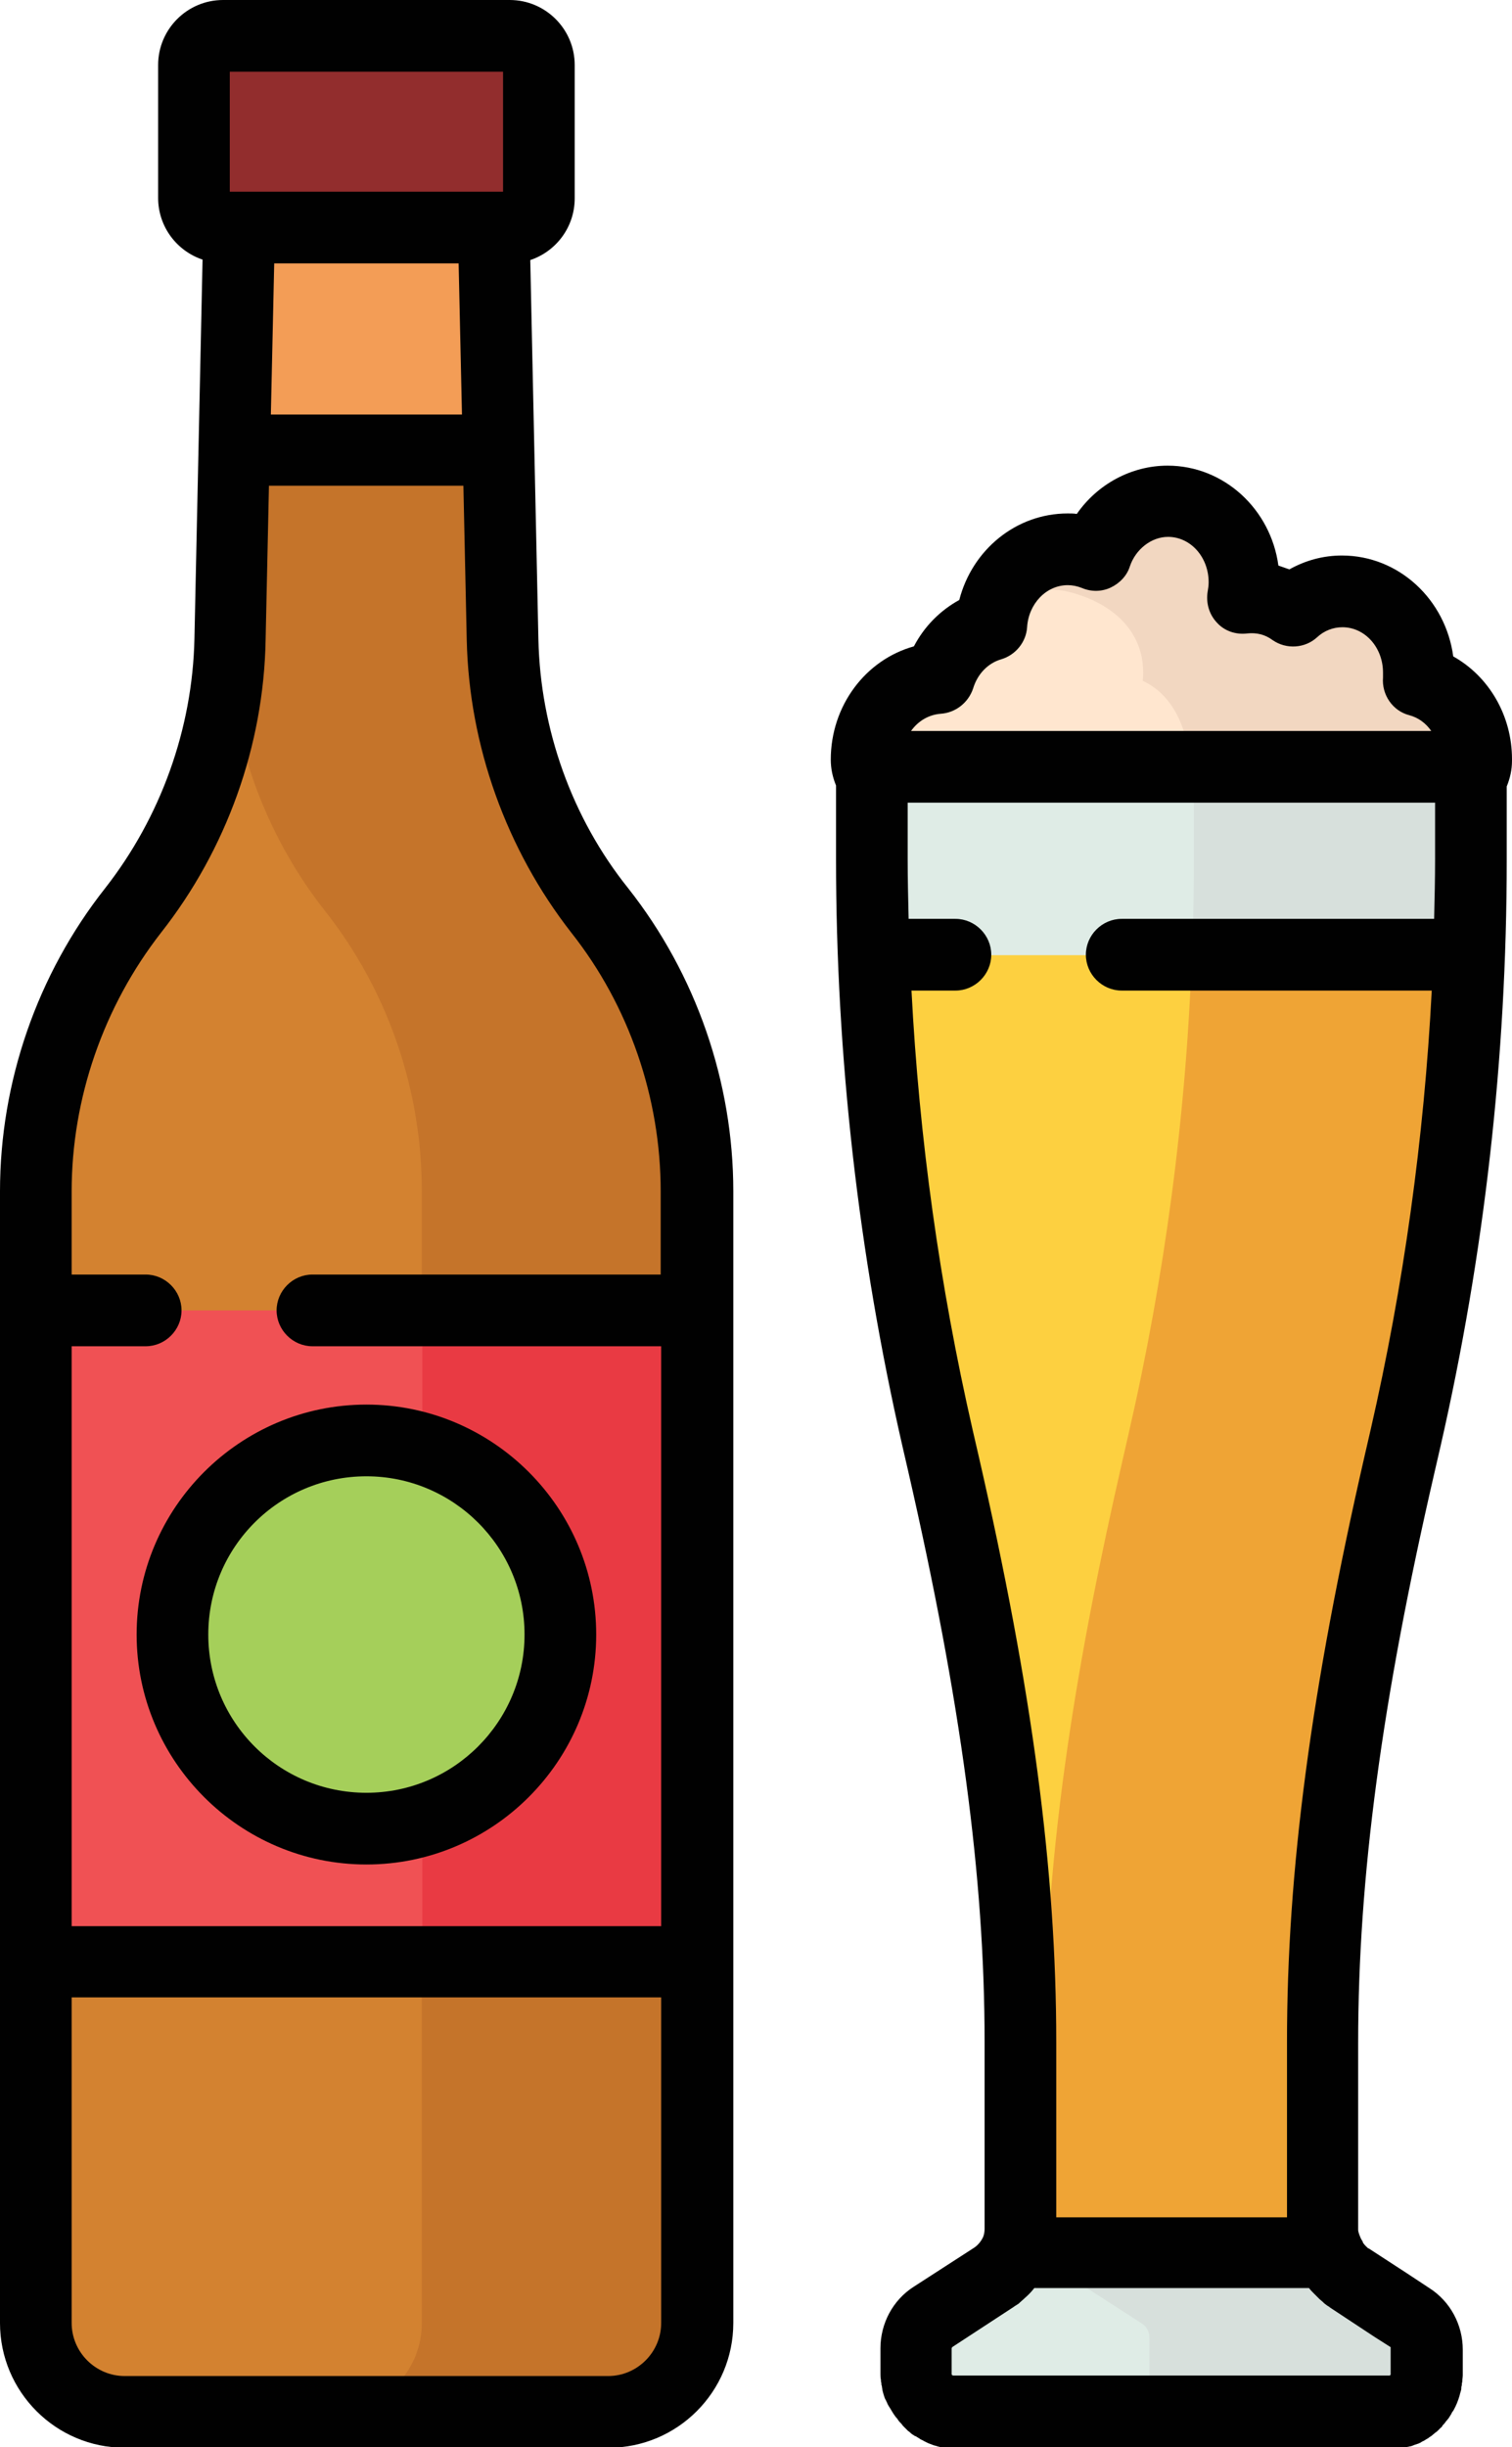 <?xml version="1.0" encoding="utf-8"?>
<!-- Generator: Adobe Illustrator 19.0.0, SVG Export Plug-In . SVG Version: 6.00 Build 0)  -->
<svg version="1.1" id="Layer_1" xmlns="http://www.w3.org/2000/svg" xmlns:xlink="http://www.w3.org/1999/xlink" x="0px" y="0px"
	 width="316.5px" height="511.9px" viewBox="0 0 316.5 511.9" style="enable-background:new 0 0 316.5 511.9;" xml:space="preserve"
	>
<style type="text/css">
	.st0{fill:#DFECE6;}
	.st1{fill:#D7E0DC;}
	.st2{fill:#FDD040;}
	.st3{fill:#EFA435;}
	.st4{fill:#FFE6CF;}
	.st5{fill:#F2D7C1;}
	.st6{fill:#F39D56;}
	.st7{fill:#D38230;}
	.st8{fill:#C5742A;}
	.st9{fill:#922D2D;}
	.st10{fill:#F05154;}
	.st11{fill:#E93A43;}
	.st12{fill:#A5CF5A;}
	.st13{fill:#010101;}
</style>
<g>
	<path class="st0" d="M307.9,179.7v-15c0-2.4-1.9-4.3-4.3-4.3H186.8c-2.4,0-4.3,1.9-4.3,4.3v15c0,40.8,4.6,81.4,13.7,121.1l1.2,5.2
		c9.1,39.7,16.2,80.3,16.2,121.1v39.1c0,4.1-2.1,7.9-5.5,10.2l-12.7,8.2c-2.2,1.5-3.6,3.9-3.6,6.6v5.3c0,4.4,3.5,7.9,7.9,7.9h91.2
		c4.3,0,7.9-3.5,7.9-7.9v-5.3c0-2.7-1.4-5.2-3.6-6.6l-12.7-8.2c-3-2-5.5-6.6-5.5-10.2v-39.1c0-40.8,7-81.4,16.2-121.1l1.2-5.2
		C303.3,261.1,307.9,220.4,307.9,179.7z"/>
	<path class="st1" d="M293,306l1.2-5.2c9.1-39.7,13.7-80.3,13.7-121.1v-15c0-2.4-1.9-4.3-4.3-4.3h-53.7v19.8
		c0,40.4-4.6,80.7-13.6,120.1l-1.3,5.7c-9.1,39.7-16.2,80.3-16.2,121.1v41.5c0,2.3,1.6,5.3,3.6,6.5L239,486c1,0.7,1.6,1.8,1.6,3v12
		c0,2-1.6,3.5-3.5,3.5h53.7c4.3,0,7.9-3.5,7.9-7.9v-5.3c0-2.7-1.4-5.2-3.6-6.6l-12.7-8.3c-3-2-5.5-6.6-5.5-10.2v-39.1
		C276.8,386.4,283.8,345.7,293,306z"/>
	<path class="st2" d="M298.7,496.6v-5.3c0-2.7-1.4-5.2-3.6-6.6l-12.7-8.2c-3-2-5.5-6.6-5.5-10.2v-39.1c0-40.8,7-81.4,16.2-121.1
		l1.2-5.2c7.6-33.2,12.1-67.1,13.4-101.1H182.9c1.3,34,5.7,67.9,13.4,101.1l1.2,5.2c9.1,39.7,16.2,80.3,16.2,121.1v39.1
		c0,4.1-2.1,7.9-5.5,10.2l-12.7,8.2c-2.2,1.5-3.6,3.9-3.6,6.6v5.3c0,4.3,3.5,7.9,7.9,7.9h91.2C295.1,504.5,298.7,501,298.7,496.6z"
		/>
	<path class="st3" d="M298.3,489c-0.1-0.4-0.3-0.7-0.4-1.1c-0.3-0.7-0.8-1.4-1.3-2c-0.2-0.2-0.5-0.5-0.7-0.7
		c-0.3-0.2-0.5-0.4-0.8-0.6l-12.7-8.2c-1.6-1.1-3.1-2.8-4.1-4.8c-0.1-0.2-0.2-0.5-0.4-0.7c-0.2-0.3-0.3-0.7-0.4-1
		c-0.4-1.2-0.7-2.4-0.7-3.6v-39.1c0-12.7,0.7-25.5,1.9-38.1c0.5-5.1,1.1-10.1,1.7-15.2c0.7-5.1,1.4-10.1,2.2-15.2
		c0.7-4.7,1.5-9.3,2.4-14c0.2-0.9,0.3-1.7,0.5-2.6c2.2-12.1,4.8-24.1,7.5-36.1l1.2-5.2c0.5-2.3,1-4.6,1.5-6.9
		c0.2-0.8,0.3-1.5,0.5-2.3c0.3-1.5,0.6-3,0.9-4.6c0.2-0.9,0.4-1.9,0.6-2.8c0.3-1.4,0.5-2.7,0.8-4.1c0.2-1,0.4-2,0.6-3.1
		c0.2-1.3,0.5-2.6,0.7-3.9c0.2-1.1,0.4-2.1,0.6-3.2c0.2-1.2,0.4-2.4,0.6-3.6c0.4-2.5,0.8-4.9,1.1-7.4c0.1-0.7,0.2-1.5,0.3-2.2
		c0.2-1.5,0.4-3,0.6-4.5c0.1-0.8,0.2-1.5,0.3-2.3c0.2-1.6,0.4-3.1,0.6-4.7c0.1-0.7,0.2-1.3,0.2-2c0.2-1.6,0.4-3.3,0.6-5
		c0.1-0.5,0.1-0.9,0.1-1.4c1.1-10.2,1.9-20.5,2.4-30.8c0-0.1,0-0.2,0-0.2c0.1-2.1,0.2-4.2,0.3-6.3h-58
		c-1.2,33.9-5.7,67.6-13.3,100.6l-1.3,5.7c-9.1,39.7-16.2,80.3-16.2,121.1v41.5c0,2.3,1.6,5.3,3.6,6.5L239,486c1,0.6,1.6,1.8,1.6,3
		v12c0,1.9-1.6,3.5-3.5,3.5h53.7h0c0.5,0,1.1-0.1,1.6-0.2c0,0,0,0,0.1,0c0.2,0,0.5-0.1,0.7-0.2c0,0,0,0,0.1,0c1.9-0.6,3.6-2,4.5-3.8
		c0,0,0,0,0,0c0.4-0.7,0.6-1.4,0.8-2.1c0-0.1,0-0.2,0.1-0.4c0.1-0.4,0.1-0.8,0.1-1.2v-5.3c0-0.3,0-0.7-0.1-1
		C298.6,489.9,298.4,489.4,298.3,489z"/>
	<path class="st0" d="M297.7,487.5c-0.6-1.1-1.5-2.1-2.6-2.8l-12.7-8.2c-1.7-1.1-3.2-3-4.2-5.1h-65.7c-0.9,2.1-2.4,3.9-4.4,5.1
		l-12.7,8.2c-2.2,1.5-3.6,3.9-3.6,6.6v5.3c0,0.4,0,0.7,0.1,1.1c0.1,0.4,0.1,0.8,0.2,1.2c0.6,2,2,3.7,3.8,4.7c0,0,0,0,0,0
		c0.1,0.1,0.3,0.1,0.4,0.2c0.1,0,0.2,0.1,0.3,0.1c0.1,0,0.2,0.1,0.3,0.1c0.1,0.1,0.3,0.1,0.4,0.1c0.1,0,0.3,0.1,0.4,0.1
		c0.1,0,0.2,0.1,0.4,0.1c0.2,0,0.3,0,0.5,0.1c0.1,0,0.2,0,0.3,0.1c0.1,0,0.3,0,0.4,0c0.1,0,0.2,0,0.4,0h91.2c0.1,0,0.2,0,0.4,0
		c0.2,0,0.3,0,0.4,0c0.1,0,0.2,0,0.3-0.1c0.2,0,0.3,0,0.5-0.1c0.1,0,0.2-0.1,0.3-0.1c0.2,0,0.3-0.1,0.5-0.1c0.1,0,0.1-0.1,0.2-0.1
		c0.2-0.1,0.3-0.1,0.5-0.2c0,0,0.1,0,0.1-0.1c2.1-0.9,3.7-2.7,4.4-4.9c0.1-0.4,0.2-0.8,0.3-1.2c0.1-0.4,0.1-0.7,0.1-1.1v-5.3
		c0-0.7-0.1-1.3-0.2-2C298.3,488.7,298,488.1,297.7,487.5z"/>
	<path class="st1" d="M298.5,489.6c0-0.2-0.1-0.4-0.1-0.5c-0.1-0.4-0.3-0.7-0.4-1.1c-0.2-0.3-0.3-0.7-0.6-1c0,0,0-0.1-0.1-0.1
		c-0.2-0.3-0.5-0.6-0.7-0.9c-0.2-0.2-0.4-0.4-0.7-0.6c-0.3-0.2-0.5-0.4-0.8-0.6l-12.7-8.2c-0.2-0.1-0.4-0.3-0.6-0.4
		c-0.1-0.1-0.2-0.1-0.2-0.2c-0.1-0.1-0.2-0.2-0.3-0.3c-0.1-0.1-0.2-0.2-0.3-0.3c-0.1-0.1-0.2-0.2-0.3-0.2c-0.1-0.1-0.2-0.3-0.3-0.4
		c-0.1-0.1-0.1-0.1-0.2-0.2c-0.1-0.1-0.2-0.3-0.4-0.5c0-0.1-0.1-0.1-0.1-0.2c-0.1-0.2-0.2-0.3-0.4-0.5c0-0.1-0.1-0.1-0.1-0.2
		c-0.1-0.2-0.2-0.4-0.4-0.6c0,0-0.1-0.1-0.1-0.1c-0.1-0.2-0.2-0.4-0.3-0.6c0,0,0-0.1-0.1-0.1c0,0,0,0,0-0.1c0-0.1-0.1-0.2-0.1-0.2
		h-58.8c0.6,1.6,1.7,3,3,3.8L239,486c1,0.6,1.6,1.8,1.6,3v12c0,2-1.6,3.5-3.5,3.5h53.7h0c0.3,0,0.5,0,0.8,0c0.1,0,0.2,0,0.3-0.1
		c0.1,0,0.1,0,0.2,0c0.1,0,0.2,0,0.3,0c0,0,0,0,0.1,0c0.2-0.1,0.5-0.1,0.7-0.2c0,0,0,0,0,0c0,0,0,0,0,0c0.3-0.1,0.5-0.2,0.8-0.3
		c0.2-0.1,0.5-0.2,0.7-0.3c0.1,0,0.1-0.1,0.1-0.1c0.2-0.1,0.4-0.2,0.5-0.4c0.1,0,0.1-0.1,0.2-0.1c0.2-0.1,0.3-0.3,0.5-0.4
		c0.1,0,0.1-0.1,0.2-0.1c0.2-0.1,0.3-0.3,0.4-0.4c0,0,0.1-0.1,0.1-0.1c0.1-0.2,0.3-0.3,0.4-0.5c0,0,0.1-0.1,0.1-0.1
		c0.2-0.2,0.3-0.4,0.4-0.7c0,0,0,0,0,0c0.1-0.1,0.1-0.2,0.2-0.3c0.1-0.2,0.2-0.4,0.3-0.6c0.1-0.1,0.1-0.3,0.1-0.4
		c0.1-0.2,0.1-0.3,0.1-0.5c0.1-0.3,0.1-0.6,0.2-0.9c0,0,0-0.1,0-0.1c0-0.3,0.1-0.7,0.1-1v-5.3c0-0.3,0-0.7-0.1-1
		C298.6,490.1,298.5,489.8,298.5,489.6z"/>
	<path class="st4" d="M302.3,165.4c3.6,0,6.7-2.9,6.7-6.5c0,0,0,0,0-0.1c0-7.8-5.1-14.6-12.1-16.5c0.1-0.5,0.1-1.1,0.1-1.7
		c0-9.4-7.2-17-16-17c-3.9,0-7.5,1.4-10.4,4.1c-2.6-1.8-5.6-2.7-8.7-2.7c-0.6,0-1.2,0-1.8,0.1c0.2-1.1,0.3-2.2,0.3-3.3
		c0-9.4-7.2-17-16-17c-6.8,0-12.8,4.6-15.1,11.3c-1.9-0.8-3.9-1.2-5.9-1.2c-8.5,0-15.4,7-16,15.9c-5.1,1.5-9.3,5.7-10.9,11.1
		c-8.4,0.5-15.2,7.9-15.2,16.9v0.1c0,3.6,3.1,6.5,6.7,6.5L302.3,165.4L302.3,165.4z"/>
	<path class="st5" d="M296.9,142.3c0.1-0.5,0.1-1.1,0.1-1.7c0-9.4-7.2-17-16-17c-3.9,0-7.5,1.4-10.4,4.1c-2.6-1.8-5.6-2.7-8.7-2.7
		c-0.6,0-1.2,0-1.8,0.1c0.2-1.1,0.3-2.2,0.3-3.3c0-9.4-7.2-17-16-17c-6.8,0-12.8,4.6-15.1,11.3c-1.9-0.8-3.9-1.2-5.9-1.2
		c-6.8,0-12.5,4.5-14.9,10.8c0,0,8.5-3.4,14.8-2c8.6,2,16,7.6,16,17c0,0.6,0,1.1-0.1,1.7c11.7,5.5,10,23,10,23h53.1
		c3.6,0,6.7-2.9,6.7-6.5c0,0,0,0,0-0.1C309,151,303.9,144.2,296.9,142.3z"/>
	<path class="st6" d="M125.5,190.5c-12.8-16.2-19.9-36.1-20.3-56.7l-2.6-121.4H50.8l-2.6,121.5c-0.4,20.6-7.6,40.5-20.3,56.7
		c-13.2,16.7-20.3,37.4-20.3,58.7v236.7c0,10.3,8.3,18.6,18.6,18.6h101.3c10.3,0,18.6-8.3,18.6-18.6V249.2
		C145.9,227.9,138.7,207.2,125.5,190.5z"/>
	<path class="st7" d="M48.2,133.8c-0.4,20.6-7.6,40.5-20.3,56.7c-13.2,16.7-20.3,37.4-20.3,58.7v236.7c0,10.3,8.3,18.6,18.6,18.6
		h101.3c10.3,0,18.6-8.3,18.6-18.6V249.2c0-21.3-7.2-42-20.3-58.7c-12.8-16.2-19.9-36.1-20.3-56.7l-0.9-39.7H49L48.2,133.8z"/>
	<path class="st8" d="M125.5,190.5c-12.8-16.2-19.9-36.1-20.3-56.7l-0.9-39.7H49l-0.9,39.7c0,1.5-0.1,2.9-0.2,4.4
		c1.3,19,8.3,37.3,20.1,52.3c13.2,16.7,20.3,37.4,20.3,58.7v236.7c0,10.2-8.3,18.6-18.6,18.6h57.4c10.2,0,18.6-8.3,18.6-18.6V249.2
		C145.9,227.9,138.7,207.2,125.5,190.5z"/>
	<path class="st9" d="M106.6,47.6H46.7c-3.4,0-6.1-2.8-6.1-6.1V13.6c0-3.4,2.8-6.1,6.1-6.1h59.9c3.4,0,6.1,2.8,6.1,6.1v27.8
		C112.8,44.8,110,47.6,106.6,47.6z"/>
	<path class="st10" d="M7.5,274.1h138.4v136.3H7.5V274.1z"/>
	<path class="st11" d="M88.4,274.1h57.4v136.3H88.4V274.1z"/>
	<path class="st12" d="M117.3,341.9c0,22.4-18.2,40.6-40.6,40.6s-40.6-18.2-40.6-40.6s18.2-40.6,40.6-40.6S117.3,319.5,117.3,341.9z
		"/>
	<path class="st13" d="M28.6,341.9c0,26.5,21.6,48.1,48.1,48.1c26.5,0,48.1-21.6,48.1-48.1c0-26.5-21.6-48.1-48.1-48.1
		C50.2,293.8,28.6,315.4,28.6,341.9z M76.7,308.8c18.2,0,33.1,14.8,33.1,33.1c0,18.2-14.8,33.1-33.1,33.1s-33.1-14.8-33.1-33.1
		C43.6,323.6,58.4,308.8,76.7,308.8z"/>
	<path class="st13" d="M112.7,133.7L111,54.4c5.4-1.8,9.3-6.9,9.3-12.9V13.6c0-7.5-6.1-13.6-13.6-13.6H46.7
		c-7.5,0-13.6,6.1-13.6,13.6v27.8c0,6,3.9,11.1,9.3,12.9l-1.7,79.3c-0.4,18.9-7.1,37.4-18.7,52.2c-14.2,18-22,40.5-22,63.4v236.7
		C0,500.3,11.7,512,26.1,512h101.3c14.4,0,26.1-11.7,26.1-26.1V249.2c0-22.9-7.8-45.4-22-63.4C119.7,171.1,113.1,152.5,112.7,133.7z
		 M48.1,15h57.2v25.1H48.1V15z M96.7,86.7h-40l0.7-31.6H96L96.7,86.7z M138.4,485.9c0,6.1-5,11.1-11.1,11.1H26.1
		C20,497,15,492,15,485.9v-68.1h123.4V485.9z M138.4,266.6h-73c-4.1,0-7.5,3.4-7.5,7.5s3.4,7.5,7.5,7.5h73v121.3H15V281.6h15.5
		c4.1,0,7.5-3.4,7.5-7.5s-3.4-7.5-7.5-7.5H15v-17.4c0-19.5,6.7-38.7,18.7-54.1c13.7-17.4,21.5-39.1,21.9-61.2l0.7-32.3H97l0.7,32.3
		c0.5,22.1,8.3,43.8,21.9,61.2c12.1,15.3,18.7,34.6,18.7,54.1V266.6z"/>
	<path class="st13" d="M316.5,158.8c0-9.1-4.8-17.3-12.3-21.5c-1.6-11.9-11.4-21.1-23.3-21.1c-3.9,0-7.6,1-11,2.9
		c-0.8-0.3-1.5-0.5-2.3-0.8c-1.6-11.8-11.4-20.9-23.2-20.9c-7.6,0-14.7,3.9-19,10.1c-0.6-0.1-1.3-0.1-1.9-0.1
		c-10.8,0-20,7.6-22.7,18.1c-4,2.2-7.3,5.5-9.5,9.7c-10.1,2.8-17.4,12.4-17.4,23.7c0,1.9,0.4,3.7,1.1,5.4c0,0.1,0,0.3,0,0.4v15
		c0,41.3,4.7,82.6,13.9,122.8l1.2,5.2c11,48,16,84.9,16,119.4v39.1c0,0.6-0.1,1.2-0.3,1.7c0,0.1-0.1,0.1-0.1,0.2
		c-0.4,0.8-1,1.5-1.7,2l-12.7,8.2c-4.4,2.8-7,7.7-7,12.9v5.3c0,0.4,0,0.8,0.1,1.3c0,0.2,0,0.4,0.1,0.7c0,0.1,0,0.1,0,0.2
		c0,0.1,0,0.2,0.1,0.4c0,0.3,0.1,0.5,0.1,0.8c0.1,0.4,0.2,0.8,0.3,1.1c0,0,0,0,0,0c0.1,0.3,0.2,0.7,0.4,1c0.1,0.1,0.1,0.3,0.2,0.4
		c0.1,0.3,0.3,0.7,0.5,1c0.1,0.1,0.1,0.2,0.2,0.3c0.2,0.3,0.4,0.7,0.6,1c0.1,0.1,0.1,0.2,0.2,0.3c0.2,0.3,0.4,0.6,0.7,0.9
		c0.1,0.1,0.1,0.2,0.2,0.3c0.2,0.3,0.4,0.5,0.7,0.8c0.1,0.1,0.2,0.3,0.3,0.4c0.2,0.2,0.4,0.4,0.6,0.6c0.2,0.2,0.3,0.3,0.5,0.5
		c0.2,0.1,0.3,0.2,0.5,0.4c0.2,0.2,0.5,0.4,0.7,0.5c0.1,0.1,0.3,0.2,0.4,0.2c0.3,0.2,0.5,0.3,0.8,0.5c0,0,0,0,0,0c0,0,0.1,0,0.1,0.1
		c0.2,0.1,0.5,0.2,0.8,0.4c0.2,0.1,0.4,0.2,0.6,0.3c0.2,0.1,0.4,0.2,0.7,0.3c0.3,0.1,0.5,0.2,0.8,0.3c0.3,0.1,0.5,0.1,0.7,0.2
		c0.3,0.1,0.5,0.1,0.7,0.2c0,0,0,0,0,0c0.3,0.1,0.5,0.1,0.8,0.1c0.2,0,0.4,0.1,0.6,0.1c0,0,0,0,0.1,0c0.3,0,0.5,0,0.8,0.1
		c0.2,0,0.5,0,0.7,0c0,0,0,0,0,0h91.2c0,0,0,0,0,0c0.2,0,0.5,0,0.7,0c0.3,0,0.5,0,0.8-0.1c0,0,0.1,0,0.1,0c0.2,0,0.4-0.1,0.6-0.1
		c0.3,0,0.6-0.1,0.8-0.1h0c0,0,0.1,0,0.1,0c0.2,0,0.4-0.1,0.6-0.1c0.3-0.1,0.6-0.1,0.8-0.2c0.2-0.1,0.3-0.1,0.5-0.2
		c0.3-0.1,0.6-0.2,0.9-0.3c0.1-0.1,0.3-0.1,0.4-0.2c0.1-0.1,0.2-0.1,0.3-0.2c0.3-0.1,0.6-0.3,0.9-0.5c0.2-0.1,0.4-0.2,0.6-0.4
		c0.2-0.1,0.5-0.3,0.7-0.5c0.2-0.2,0.4-0.3,0.6-0.5c0.2-0.1,0.4-0.3,0.5-0.4c0.2-0.2,0.4-0.4,0.6-0.6c0.2-0.1,0.3-0.3,0.4-0.5
		c0.2-0.2,0.4-0.4,0.6-0.7c0.1-0.2,0.3-0.3,0.4-0.5c0.2-0.2,0.4-0.5,0.5-0.7c0.1-0.2,0.3-0.4,0.4-0.7c0.1-0.2,0.3-0.4,0.4-0.6
		c0.5-0.9,0.9-1.9,1.2-2.9c0,0,0,0,0,0c0.1-0.4,0.2-0.8,0.3-1.1c0.1-0.3,0.1-0.5,0.1-0.8c0-0.1,0.1-0.3,0.1-0.4c0-0.1,0-0.1,0-0.2
		c0-0.2,0.1-0.4,0.1-0.6c0-0.4,0.1-0.9,0.1-1.3v-5.3c0-5.2-2.6-10.1-7-12.9c0,0,0,0,0,0l-4.7-3.1l-8-5.2c0,0,0,0-0.1,0
		c-0.2-0.2-0.7-0.6-1.1-1.2c0,0,0,0,0-0.1c-0.1-0.2-0.2-0.4-0.4-0.7c-0.3-0.7-0.6-1.4-0.6-1.9v-39.1c0-34.5,4.9-71.4,16-119.4
		l1.2-5.2c9.2-40.2,13.9-81.5,13.9-122.8v-15c0-0.2,0-0.3,0-0.4c0.7-1.7,1.1-3.5,1.1-5.3C316.5,158.9,316.5,158.8,316.5,158.8z
		 M196.9,149.3c3.1-0.2,5.8-2.3,6.8-5.3c0.9-3,3.1-5.3,5.9-6.1c3-0.9,5.2-3.6,5.4-6.7c0.3-4.9,4-8.8,8.5-8.8c1,0,2,0.2,3,0.6
		c1.9,0.8,4.1,0.8,6-0.1c1.9-0.9,3.4-2.5,4-4.4c1.2-3.6,4.5-6.2,8-6.2c4.7,0,8.5,4.2,8.5,9.5c0,0.7-0.1,1.3-0.2,1.9
		c-0.4,2.4,0.3,4.8,1.9,6.5c1.6,1.8,4,2.6,6.4,2.3c1.9-0.2,3.7,0.2,5.3,1.4c2.9,2,6.8,1.7,9.3-0.6c1.5-1.4,3.4-2.1,5.3-2.1
		c4.7,0,8.5,4.2,8.5,9.5c0,0.3,0,0.6,0,1c-0.3,3.6,2,7,5.5,7.9c1.9,0.5,3.5,1.7,4.6,3.3H190.7C192.2,150.8,194.4,149.5,196.9,149.3z
		 M287.7,488.8l3.3,2.1c0.1,0,0.1,0.1,0.1,0.1l0,0.2v5.3l0,0.1c0,0,0,0,0,0.1c0,0,0,0.1-0.1,0.1c0,0,0,0,0,0c0,0-0.1,0.1-0.1,0.1
		l-0.3,0h-90.9l-0.2,0l-0.2-0.1c0,0,0,0,0,0c-0.1-0.1-0.1-0.1-0.1-0.2l0-5.4c0-0.1,0.1-0.2,0.2-0.3l12.7-8.3
		c0.4-0.3,0.8-0.5,1.2-0.8c0.1-0.1,0.1-0.1,0.2-0.2c0.3-0.3,0.6-0.5,0.9-0.8c0,0,0.1-0.1,0.1-0.1c0.7-0.6,1.4-1.3,2-2.1H274
		c0,0,0.1,0.1,0.1,0.1c0.2,0.3,0.5,0.6,0.8,0.9c0.1,0.1,0.2,0.2,0.3,0.3c0.2,0.2,0.4,0.4,0.7,0.7c0.1,0.1,0.2,0.2,0.3,0.3
		c0.2,0.2,0.5,0.4,0.7,0.6c0.1,0.1,0.2,0.2,0.3,0.3c0.3,0.2,0.6,0.5,1,0.7c0,0,0.1,0,0.1,0.1L287.7,488.8z M300.4,179.7
		c0,4.2-0.1,8.3-0.2,12.5h-65.4c-4.1,0-7.5,3.4-7.5,7.5s3.4,7.5,7.5,7.5h64.9c-1.6,30.9-5.9,61.8-12.8,91.9l-1.2,5.2
		c-11.3,49.2-16.3,87.1-16.3,122.8v36.7h-48.3v-36.7c0-35.7-5-73.6-16.3-122.8l-1.2-5.2c-6.9-30.2-11.2-61-12.8-91.9h9.2
		c4.1,0,7.5-3.4,7.5-7.5s-3.4-7.5-7.5-7.5h-9.8c-0.1-4.2-0.2-8.3-0.2-12.5v-11.8h110.4V179.7z"/>
</g>
</svg>
